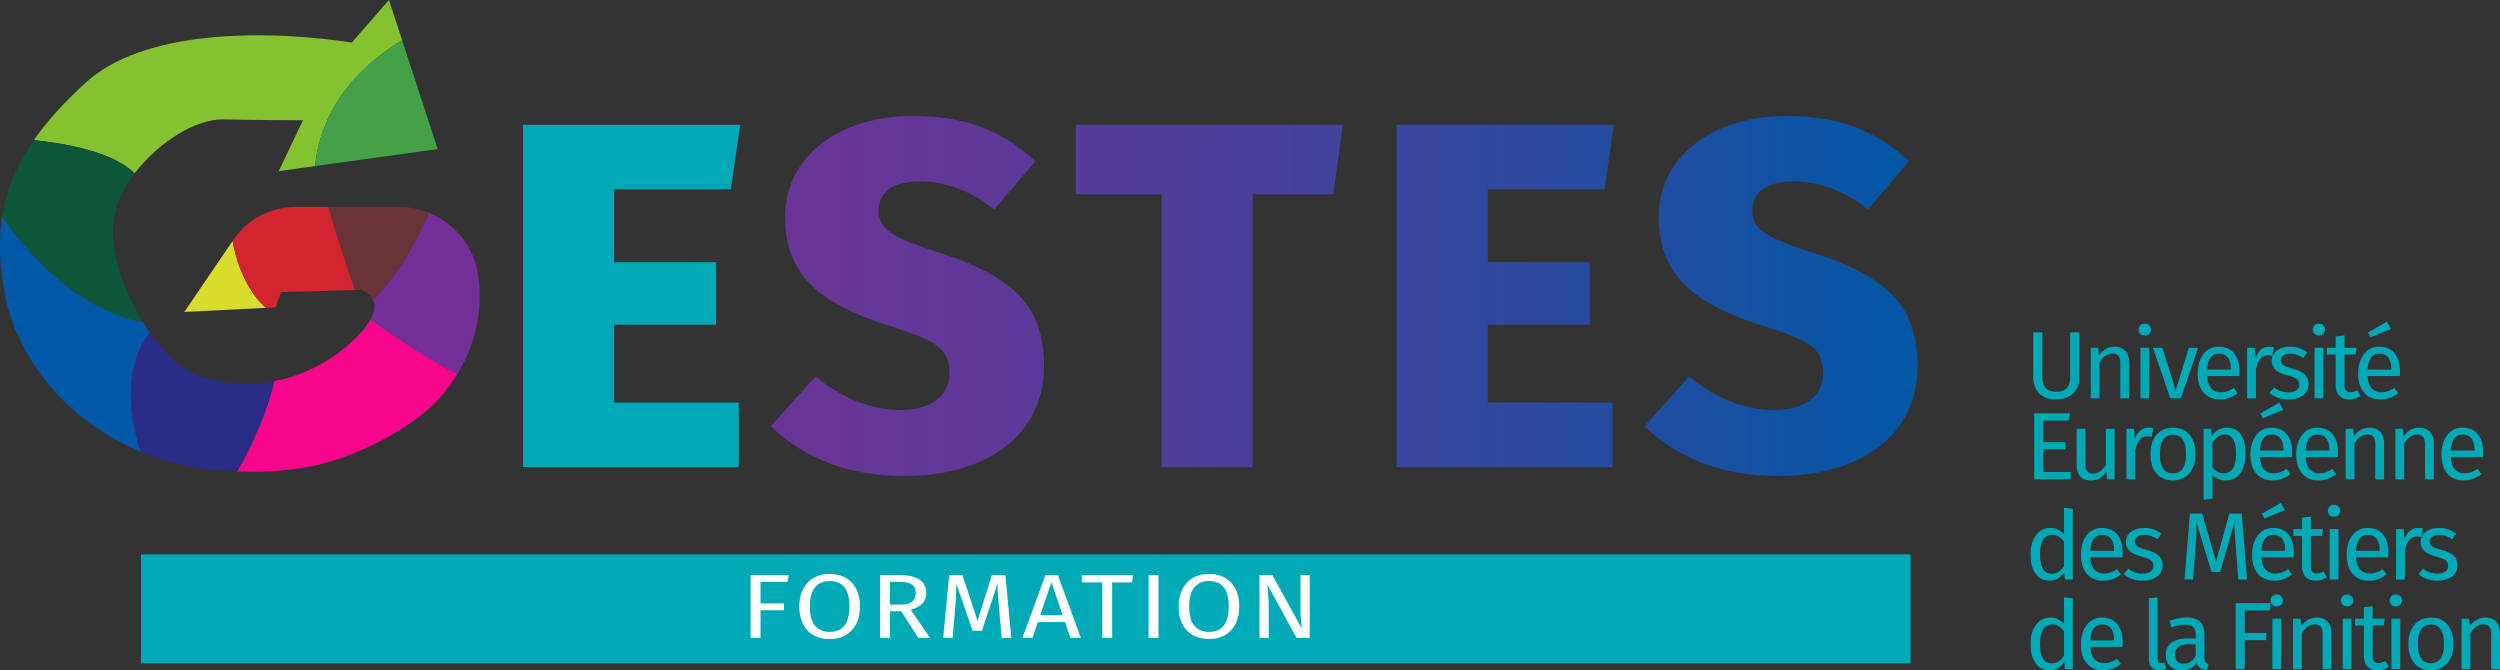 <svg xmlns="http://www.w3.org/2000/svg" viewBox="0 0 895.118 240"><rect x="0" y="0" width="895.118" height="240" fill="#333333" stroke="none"/><linearGradient id="a" gradientUnits="userSpaceOnUse" x1="275.965" y1="105.966" x2="686.633" y2="105.966"><stop offset="0" stop-color="#6a3597"/><stop offset=".162" stop-color="#613898"/><stop offset=".425" stop-color="#49409b"/><stop offset=".755" stop-color="#224ca0"/><stop offset="1" stop-color="#0057a4"/></linearGradient><path d="M337.502 90.89c-6.585-2.116-11.402-3.88-14.458-5.289-3.059-1.41-5.232-2.88-6.524-4.408-1.294-1.526-1.939-3.467-1.939-5.82 0-3.289 1.261-5.844 3.79-7.669 2.527-1.82 6.2-2.732 11.02-2.732 9.285 0 18.162 3.348 26.624 10.049l14.637-17.28c-5.644-5.404-12.022-9.46-19.133-12.165-7.112-2.704-15.31-4.055-24.595-4.055-8.7 0-16.547 1.498-23.54 4.496-6.995 2.997-12.462 7.259-16.398 12.783-3.94 5.527-5.907 11.932-5.907 19.218 0 9.288 2.822 16.987 8.464 23.1 5.642 6.113 15.398 11.345 29.27 15.693 5.758 1.762 10.138 3.38 13.135 4.849 2.998 1.468 5.084 3.115 6.26 4.935 1.173 1.826 1.764 4.143 1.764 6.965 0 3.997-1.53 7.202-4.586 9.609-3.058 2.41-7.347 3.616-12.87 3.616-10.58 0-20.75-3.996-30.505-11.99l-16.046 17.807c12.343 11.874 28.27 17.809 47.784 17.809 10.226 0 19.13-1.647 26.714-4.935 7.581-3.291 13.368-7.904 17.367-13.842 3.995-5.934 5.995-12.784 5.995-20.541 0-10.697-2.91-19.07-8.728-25.126-5.82-6.055-15.017-11.08-27.595-15.076zm47.703-21.334h30.68v97.682h32.62V69.556h28.917l3.35-24.862h-95.567v24.862zm189.286-1.764l3.35-23.098h-77.758v122.544h77.23v-23.099h-44.61v-27.858h36.498V93.888h-36.497V67.792h41.787zm103.415 38.175c-5.82-6.055-15.018-11.08-27.595-15.076-6.585-2.117-11.402-3.88-14.459-5.29-3.058-1.41-5.232-2.88-6.523-4.408-1.295-1.526-1.94-3.467-1.94-5.82 0-3.289 1.262-5.844 3.791-7.669 2.527-1.82 6.2-2.732 11.02-2.732 9.284 0 18.162 3.348 26.624 10.049l14.636-17.28c-5.644-5.404-12.022-9.46-19.132-12.165-7.112-2.704-15.311-4.055-24.596-4.055-8.7 0-16.546 1.498-23.539 4.496-6.995 2.997-12.462 7.259-16.398 12.783-3.94 5.527-5.907 11.932-5.907 19.218 0 9.288 2.822 16.987 8.464 23.1 5.642 6.113 15.397 11.345 29.269 15.693 5.759 1.762 10.138 3.38 13.136 4.849 2.997 1.468 5.083 3.115 6.26 4.935 1.173 1.826 1.763 4.143 1.763 6.965 0 3.997-1.529 7.202-4.585 9.609-3.058 2.41-7.347 3.616-12.871 3.616-10.579 0-20.75-3.996-30.505-11.99l-16.045 17.807c12.343 11.874 28.27 17.809 47.784 17.809 10.226 0 19.13-1.647 26.713-4.935 7.582-3.291 13.37-7.904 17.367-13.842 3.995-5.934 5.995-12.784 5.995-20.541 0-10.697-2.91-19.07-8.727-25.126z" fill="url(#a)"/><path d="M143.982 14.415c-10.885 6.538-28.83 20.855-31.151 45.044l-13.043 1.83 8.695-18.24s-14.71 0-28.601-.293c-10.068-.197-23.438 8.498-31.708 19.318-4.576-4.609-14.579-9.61-36.054-11.898 4.609-6.669 10.721-13.402 18.468-20.496 28.602-26.15 95.35-14.415 95.35-14.415L139.276 0l4.707 14.415z" fill="#85c231"/><path d="M50.397 161.74c-16.115-6.669-30.073-17.98-39.421-33.08-3.923-6.408-7.16-13.5-8.728-21.052C-.04 96.592-.694 86.721.81 77.372c7.747 11.473 25.267 32.884 50.47 38.049a90.227 90.227 0 0 0 2.451 3.693c-3.203 3.76-11.604 16.802-3.334 42.625z" fill="#0158a7"/><path d="M163.824 133.824c-3.694 6.145-8.663 11.604-14.612 16.017-6.897 5.067-15.82 10.166-27.098 14.154-12.16 4.282-25.235 5.328-37.264 4.805 6.505-10.722 11.637-24.385 13.37-32.361 10.656-2.027 20.658-7.224 28.634-14.906 2.91-2.81 4.772-5.164 5.85-7.191 6.963 4.968 21.379 14.938 31.12 19.482z" fill="#f9068c"/><path d="M153.56 76.195c-3.204 7.518-10.166 21.738-20.038 31.152-1.242-2.648-4.315-3.563-4.315-3.563l-2.026.065c-2.615-6.766-7.322-22.064-9.643-29.746h25.268c3.791 0 7.42.72 10.754 2.092z" fill="#6c3337"/><path d="M95.147 110.223l-29.158 1.471 17.292-25.398c2.419 13.238 8.074 20.43 11.866 23.927z" fill="#d8dc2d"/><path d="M264.506 144.14h-44.61V116.28h36.498V93.888h-36.497V67.792h41.787l3.35-23.098h-77.758v122.544h77.23v-23.099zm480.02-9.105v-16.05h-3.292v15.808c0 1.851-.412 3.23-1.236 4.133-.822.904-2.08 1.357-3.771 1.357-1.67 0-2.916-.46-3.738-1.373-.824-.913-1.236-2.285-1.236-4.117v-15.808h-3.257v16.05c0 2.423.713 4.36 2.143 5.81 1.429 1.455 3.457 2.18 6.088 2.18 1.736 0 3.229-.338 4.475-1.012 1.247-.673 2.195-1.612 2.846-2.812.653-1.2.978-2.589.978-4.166zm7.202-5.248c.64-1.028 1.326-1.82 2.057-2.368.733-.55 1.579-.824 2.538-.824.938 0 1.647.265 2.128.792.478.523.72 1.43.72 2.707v12.52h3.155V129.65c0-1.714-.463-3.065-1.39-4.048-.926-.98-2.21-1.475-3.858-1.475-1.143 0-2.19.275-3.138.824-.95.55-1.743 1.306-2.383 2.263l-.274-2.675h-2.71v18.074h3.155v-12.826zm14.644 12.826h3.155V124.54h-3.155v18.074zm1.543-22.463c.664 0 1.2-.201 1.612-.6.412-.4.618-.91.618-1.526s-.206-1.133-.618-1.542c-.411-.415-.948-.619-1.612-.619-.64 0-1.165.204-1.577.62-.411.408-.617.925-.617 1.541s.206 1.127.617 1.526c.412.399.937.6 1.577.6zm12.964 22.463l6.138-18.074h-3.326l-4.699 15.262-4.732-15.262h-3.43l6.242 18.074h3.807zm8.11-2.055c1.406 1.644 3.366 2.467 5.881 2.467 2.287 0 4.39-.756 6.31-2.263l-1.37-1.887c-.801.55-1.567.948-2.298 1.2-.733.253-1.533.377-2.401.377-1.373 0-2.493-.469-3.361-1.408-.87-.935-1.373-2.4-1.509-4.386h11.522c.047-.549.07-1.085.07-1.615 0-2.79-.64-4.973-1.921-6.55-1.28-1.577-3.12-2.366-5.52-2.366-1.533 0-2.866.412-3.997 1.236-1.132.823-2 1.96-2.607 3.412-.606 1.453-.908 3.116-.908 4.99 0 2.879.702 5.145 2.108 6.793zm5.47-13.925c1.418 0 2.481.466 3.19 1.405.708.938 1.063 2.298 1.063 4.08v.207h-8.47c.228-3.796 1.634-5.692 4.216-5.692zm13.272 5.657c.39-1.737.926-3.02 1.612-3.84.687-.824 1.59-1.236 2.71-1.236.502 0 1.028.07 1.577.205l.583-3.084a7.179 7.179 0 0 0-1.783-.208c-1.098 0-2.057.342-2.88 1.032-.824.683-1.476 1.701-1.956 3.051l-.308-3.67h-2.71v18.073h3.155V132.29zm6.945.035c.857.846 2.247 1.523 4.167 2.024 1.19.319 2.093.622 2.709.91.617.284 1.052.616 1.304.992.25.377.376.875.376 1.491 0 .85-.348 1.516-1.045 2.008s-1.64.737-2.83.737c-1.851 0-3.543-.584-5.075-1.749l-1.681 1.922c1.807 1.577 4.081 2.365 6.825 2.365 1.988 0 3.676-.47 5.06-1.408 1.382-.935 2.074-2.298 2.074-4.08 0-1.51-.498-2.697-1.492-3.568-.994-.868-2.498-1.551-4.51-2.056-1.464-.39-2.476-.788-3.035-1.2-.562-.412-.84-.983-.84-1.714s.296-1.31.891-1.734c.594-.421 1.406-.632 2.434-.632.824 0 1.608.125 2.35.377.744.249 1.527.638 2.35 1.165l1.337-1.989a10.04 10.04 0 0 0-2.813-1.545c-.983-.341-2.09-.514-3.326-.514s-2.35.214-3.344.636c-.994.421-1.771 1.015-2.331 1.78a4.238 4.238 0 0 0-.842 2.558c0 1.302.43 2.378 1.287 3.224zm17.2-7.786h-3.156v18.074h3.155V124.54zm-1.613-4.389c.664 0 1.2-.201 1.612-.6.412-.4.618-.91.618-1.526s-.206-1.133-.618-1.542c-.412-.415-.948-.619-1.612-.619-.64 0-1.165.204-1.577.62-.412.408-.617.925-.617 1.541s.205 1.127.617 1.526c.412.399.937.6 1.577.6zm6.037 17.733c0 1.666.429 2.943 1.286 3.824.857.878 2.053 1.318 3.583 1.318 1.51 0 2.859-.412 4.048-1.235l-1.2-2.091c-.893.479-1.692.718-2.4.718-.778 0-1.334-.21-1.664-.632-.332-.424-.498-1.104-.498-2.043v-10.767h3.944l.343-2.436h-4.287v-4.456l-3.155.377v4.08h-3.156v2.435h3.156v10.908zm16.048 5.142c2.287 0 4.391-.756 6.311-2.263l-1.37-1.887c-.802.55-1.568.948-2.3 1.2-.732.253-1.532.377-2.4.377-1.372 0-2.493-.469-3.361-1.408-.87-.935-1.373-2.4-1.508-4.386h11.522c.046-.549.068-1.085.068-1.615 0-2.79-.64-4.973-1.92-6.55-1.28-1.577-3.12-2.366-5.52-2.366-1.533 0-2.866.412-3.997 1.236-1.132.823-2 1.96-2.607 3.412-.606 1.453-.908 3.116-.908 4.99 0 2.879.702 5.145 2.109 6.793 1.406 1.644 3.366 2.467 5.881 2.467zm-.412-16.392c1.42 0 2.482.466 3.191 1.405.709.938 1.063 2.298 1.063 4.08v.207h-8.47c.228-3.796 1.634-5.692 4.216-5.692zm4.15-8.848l-1.406-2.643-6.825 3.91.961 1.682 7.27-2.95zm-115.334 32.8l.378-2.604h-12.793v23.628h13.066v-2.604h-9.808v-8.096h7.956v-2.605h-7.956v-7.718h9.157zm11.078 20.664c.89-.514 1.68-1.331 2.365-2.452l.241 2.812h2.709v-18.074h-3.154v12.897c-1.258 2.081-2.767 3.122-4.528 3.122-.983 0-1.692-.259-2.126-.773-.434-.514-.651-1.388-.651-2.624v-12.622h-3.156V166.5c0 1.762.446 3.122 1.338 4.083.892.96 2.126 1.44 3.704 1.44 1.28 0 2.366-.256 3.258-.773zm9.532.36h3.155v-10.323c.39-1.737.926-3.017 1.612-3.84.687-.824 1.59-1.236 2.71-1.236.502 0 1.028.07 1.577.208l.583-3.087a7.333 7.333 0 0 0-1.783-.207c-1.098 0-2.057.344-2.88 1.03-.824.687-1.476 1.702-1.956 3.052l-.308-3.67h-2.71v18.073zm12.347-17.301c-1.213.788-2.139 1.9-2.779 3.326-.64 1.43-.959 3.08-.959 4.958 0 2.901.709 5.2 2.126 6.891 1.417 1.692 3.395 2.538 5.933 2.538 1.67 0 3.109-.392 4.322-1.18 1.211-.793 2.137-1.9 2.777-3.33.64-1.427.961-3.08.961-4.955 0-2.904-.704-5.2-2.11-6.895-1.406-1.692-3.377-2.537-5.915-2.537-1.692 0-3.144.395-4.356 1.184zm8.986 8.248c0 4.62-1.556 6.927-4.665 6.927s-4.664-2.298-4.664-6.891c0-4.62 1.566-6.93 4.699-6.93 3.087 0 4.63 2.298 4.63 6.894zm14.609-9.432a6.273 6.273 0 0 0-2.95.737c-.936.492-1.736 1.197-2.4 2.11l-.24-2.436h-2.71v25.381l3.156-.38v-8.57c1.143 1.369 2.721 2.055 4.732 2.055 2.265 0 4.013-.868 5.248-2.605 1.236-1.74 1.852-4.025 1.852-6.86 0-2.994-.537-5.315-1.612-6.962-1.075-1.647-2.766-2.47-5.076-2.47zm-1.165 16.324a4.619 4.619 0 0 1-2.263-.565c-.687-.376-1.258-.92-1.716-1.628v-8.813a7.772 7.772 0 0 1 1.92-2.024 4.073 4.073 0 0 1 2.436-.789c2.72 0 4.08 2.308 4.08 6.927 0 4.597-1.485 6.892-4.457 6.892zm21.364-22.667l-1.407-2.64-6.825 3.907.961 1.682 7.27-2.95zm3.224 15.261c0-2.79-.64-4.973-1.92-6.55-1.28-1.577-3.12-2.368-5.521-2.368-1.533 0-2.865.411-3.997 1.235-1.132.823-2 1.96-2.606 3.412s-.909 3.116-.909 4.99c0 2.882.703 5.145 2.109 6.793 1.406 1.644 3.366 2.467 5.881 2.467 2.288 0 4.391-.753 6.311-2.263l-1.37-1.887c-.802.55-1.568.948-2.3 1.2-.732.253-1.531.377-2.4.377-1.372 0-2.493-.466-3.36-1.404-.87-.939-1.374-2.4-1.51-4.39h11.523c.046-.549.069-1.085.069-1.612zm-3.12-.721h-8.471c.228-3.795 1.634-5.692 4.217-5.692 1.419 0 2.482.47 3.19 1.405.709.938 1.063 2.298 1.063 4.083v.204zm19.513.721c0-2.79-.64-4.973-1.92-6.55-1.28-1.577-3.12-2.368-5.521-2.368-1.532 0-2.865.411-3.997 1.235-1.131.823-2 1.96-2.606 3.412s-.908 3.116-.908 4.99c0 2.882.702 5.145 2.108 6.793 1.406 1.644 3.366 2.467 5.882 2.467 2.287 0 4.39-.753 6.31-2.263l-1.37-1.887c-.801.55-1.568.948-2.299 1.2-.732.253-1.532.377-2.4.377-1.373 0-2.493-.466-3.362-1.404-.87-.939-1.372-2.4-1.508-4.39h11.522c.047-.549.069-1.085.069-1.612zm-3.12-.721h-8.47c.227-3.795 1.634-5.692 4.216-5.692 1.419 0 2.482.47 3.19 1.405.71.938 1.064 2.298 1.064 4.083v.204zm19.617 10.288v-12.963c0-1.714-.463-3.064-1.39-4.048-.926-.98-2.21-1.474-3.858-1.474-1.143 0-2.19.274-3.138.823-.95.55-1.743 1.306-2.383 2.263l-.274-2.675h-2.71v18.074h3.155v-12.826c.64-1.028 1.326-1.816 2.057-2.365.733-.55 1.579-.824 2.538-.824.939 0 1.647.262 2.128.789.479.526.72 1.43.72 2.71v12.516h3.155zm4.046 0h3.156v-12.826c.64-1.028 1.326-1.816 2.057-2.365.733-.55 1.578-.824 2.538-.824.938 0 1.647.262 2.127.789.48.526.72 1.43.72 2.71v12.516h3.156v-12.963c0-1.714-.463-3.064-1.39-4.048-.926-.98-2.211-1.474-3.858-1.474-1.143 0-2.19.274-3.138.823-.95.55-1.743 1.306-2.383 2.263l-.275-2.675h-2.71v18.074zm24.487.412c2.287 0 4.391-.753 6.311-2.263l-1.37-1.887c-.802.55-1.568.948-2.3 1.2-.732.253-1.531.377-2.4.377-1.372 0-2.493-.466-3.361-1.404-.87-.939-1.373-2.4-1.508-4.39h11.522c.046-.549.068-1.085.068-1.612 0-2.79-.64-4.973-1.92-6.55-1.28-1.577-3.12-2.368-5.52-2.368-1.533 0-2.866.411-3.997 1.235-1.132.823-2 1.96-2.607 3.412-.606 1.453-.908 3.116-.908 4.99 0 2.882.703 5.145 2.109 6.793 1.406 1.644 3.366 2.467 5.881 2.467zm-.412-16.392c1.42 0 2.482.47 3.191 1.405.709.938 1.063 2.298 1.063 4.083v.204h-8.47c.228-3.795 1.634-5.692 4.216-5.692zm-142.734 35.617c-1.395-1.484-3.018-2.228-4.87-2.228-1.44 0-2.697.405-3.773 1.216-1.074.814-1.898 1.938-2.47 3.38-.57 1.44-.856 3.084-.856 4.939 0 2.857.6 5.133 1.8 6.825s2.876 2.538 5.025 2.538c1.098 0 2.092-.259 2.984-.773.891-.514 1.635-1.229 2.229-2.145l.31 2.506h2.776v-25.346l-3.155-.377v9.465zm0 11.489c-.64.893-1.303 1.56-1.989 2.007-.686.447-1.508.668-2.469.668-1.326 0-2.345-.572-3.052-1.715-.71-1.142-1.064-2.879-1.064-5.212 0-2.308.383-4.048 1.149-5.213s1.847-1.75 3.242-1.75c.845 0 1.605.202 2.28.6.674.403 1.31.99 1.903 1.77v8.845zm13.583-13.717c-1.533 0-2.865.412-3.997 1.235-1.132.824-2 1.96-2.606 3.413-.607 1.452-.909 3.115-.909 4.989 0 2.88.703 5.143 2.109 6.79 1.406 1.647 3.366 2.47 5.881 2.47 2.288 0 4.391-.756 6.311-2.263l-1.37-1.886c-.802.549-1.568.948-2.3 1.2-.732.252-1.531.377-2.4.377-1.372 0-2.493-.47-3.361-1.408-.87-.935-1.373-2.4-1.508-4.39h11.522c.046-.548.068-1.085.068-1.611 0-2.79-.64-4.974-1.92-6.55-1.28-1.578-3.12-2.366-5.52-2.366zm4.32 8.197h-8.47c.228-3.795 1.634-5.694 4.217-5.694 1.419 0 2.481.469 3.19 1.407.709.936 1.063 2.299 1.063 4.08v.207zm17.423 5.213c0-1.51-.498-2.697-1.492-3.569-.995-.868-2.498-1.554-4.51-2.055-1.464-.39-2.476-.789-3.035-1.2-.562-.412-.841-.984-.841-1.715 0-.734.297-1.309.892-1.733.594-.422 1.406-.635 2.434-.635.824 0 1.607.127 2.35.376.743.252 1.527.642 2.349 1.169l1.337-1.99a9.96 9.96 0 0 0-2.812-1.544c-.983-.342-2.09-.514-3.326-.514-1.235 0-2.35.21-3.344.635-.994.421-1.772 1.015-2.332 1.781a4.23 4.23 0 0 0-.84 2.557c0 1.303.428 2.378 1.286 3.224.857.846 2.247 1.52 4.167 2.024 1.189.32 2.092.623 2.708.907.618.287 1.052.62 1.304.996.251.376.377.874.377 1.49 0 .846-.348 1.517-1.045 2.008s-1.641.738-2.83.738c-1.852 0-3.543-.584-5.076-1.75l-1.68 1.919c1.806 1.58 4.08 2.369 6.824 2.369 1.99 0 3.676-.47 5.06-1.408 1.382-.936 2.075-2.299 2.075-4.08zm27.092 5.076h3.155l-1.955-23.632h-4.424l-4.733 17.184-4.973-17.184h-4.39l-1.954 23.632h3.086l.789-10.426c.297-3.75.447-7.055.447-9.912l5.383 17.663h3.054l5.109-17.63c.046 2.243.24 5.455.582 9.636l.824 10.669zm9.396-21.883l7.27-2.95-1.406-2.64-6.825 3.911.961 1.68zm6.174 19.345c-.733.252-1.533.377-2.4.377-1.373 0-2.494-.47-3.362-1.408-.87-.935-1.373-2.4-1.508-4.39h11.522c.046-.548.068-1.085.068-1.611 0-2.79-.64-4.974-1.92-6.55-1.28-1.578-3.12-2.366-5.52-2.366-1.533 0-2.866.412-3.997 1.235-1.132.824-2 1.96-2.607 3.413-.606 1.452-.908 3.115-.908 4.989 0 2.88.703 5.143 2.109 6.79 1.406 1.647 3.366 2.47 5.881 2.47 2.287 0 4.391-.756 6.311-2.263l-1.37-1.886c-.802.549-1.568.948-2.3 1.2zm-3.054-13.445c1.42 0 2.482.469 3.191 1.407.709.936 1.063 2.299 1.063 4.08v.207h-8.47c.228-3.795 1.634-5.694 4.216-5.694zm11.61 15.073c.857.881 2.053 1.322 3.584 1.322 1.51 0 2.858-.412 4.047-1.236l-1.2-2.09c-.892.478-1.692.718-2.4.718-.778 0-1.333-.211-1.664-.636-.332-.421-.498-1.101-.498-2.04v-10.767h3.944l.343-2.435h-4.287v-4.46l-3.155.377v4.083h-3.156v2.435h3.156v10.905c0 1.67.43 2.943 1.286 3.824zm10.134-25.84c-.64 0-1.165.204-1.577.615-.412.412-.618.926-.618 1.545 0 .617.206 1.124.618 1.526.412.4.937.6 1.577.6.664 0 1.2-.2 1.612-.6.412-.402.618-.91.618-1.526 0-.619-.206-1.133-.618-1.545-.412-.411-.948-.616-1.612-.616zm-1.544 26.75h3.156V189.43h-3.156v18.074zm21.024-9.57c0-2.79-.64-4.974-1.92-6.55-1.28-1.578-3.12-2.366-5.52-2.366-1.533 0-2.866.412-3.997 1.235s-2 1.96-2.607 3.413c-.606 1.452-.908 3.115-.908 4.989 0 2.88.702 5.143 2.108 6.79 1.407 1.647 3.367 2.47 5.882 2.47 2.287 0 4.39-.756 6.31-2.263l-1.37-1.886c-.801.549-1.567.948-2.299 1.2s-1.532.377-2.4.377c-1.373 0-2.493-.47-3.361-1.408-.87-.935-1.373-2.4-1.509-4.39h11.522c.047-.548.07-1.085.07-1.611zm-3.12-.719h-8.47c.228-3.795 1.634-5.694 4.216-5.694 1.42 0 2.482.469 3.19 1.407.71.936 1.064 2.299 1.064 4.08v.207zm13.341-5.11c.502 0 1.028.067 1.577.204l.583-3.087a7.336 7.336 0 0 0-1.783-.204c-1.098 0-2.057.341-2.88 1.028-.824.686-1.476 1.704-1.956 3.051l-.308-3.667h-2.71v18.074h3.155V197.18c.39-1.736.926-3.02 1.612-3.84.687-.824 1.59-1.235 2.71-1.235zm8.504 4.699c-1.463-.39-2.475-.789-3.034-1.2-.562-.412-.84-.984-.84-1.715 0-.734.296-1.309.891-1.733.594-.422 1.406-.635 2.434-.635.824 0 1.608.127 2.35.376.744.252 1.527.642 2.35 1.169l1.337-1.99a9.96 9.96 0 0 0-2.813-1.544c-.983-.342-2.09-.514-3.326-.514s-2.35.21-3.344.635c-.994.421-1.771 1.015-2.332 1.781a4.23 4.23 0 0 0-.84 2.557c0 1.303.429 2.378 1.286 3.224.857.846 2.247 1.52 4.167 2.024 1.19.32 2.093.623 2.709.907.617.287 1.052.62 1.304.996.25.376.376.874.376 1.49 0 .846-.348 1.517-1.045 2.008-.698.492-1.64.738-2.83.738-1.851 0-3.543-.584-5.075-1.75l-1.681 1.919c1.807 1.58 4.081 2.369 6.825 2.369 1.988 0 3.676-.47 5.06-1.408 1.382-.936 2.074-2.299 2.074-4.08 0-1.51-.498-2.697-1.492-3.569-.994-.868-2.498-1.554-4.51-2.055zM739.004 223.33c-1.395-1.484-3.018-2.228-4.87-2.228-1.44 0-2.697.406-3.773 1.217-1.074.814-1.898 1.937-2.47 3.38-.57 1.44-.856 3.084-.856 4.938 0 2.857.6 5.133 1.8 6.825S731.711 240 733.86 240c1.098 0 2.092-.259 2.984-.773.891-.513 1.635-1.228 2.229-2.145l.31 2.506h2.776v-25.346l-3.155-.376v9.464zm0 11.49c-.64.893-1.303 1.56-1.989 2.007-.686.447-1.508.667-2.469.667-1.326 0-2.345-.571-3.052-1.714-.71-1.143-1.064-2.88-1.064-5.213 0-2.308.383-4.048 1.149-5.213s1.847-1.749 3.242-1.749c.845 0 1.605.201 2.28.6.674.402 1.31.99 1.903 1.769v8.845zm13.583-13.718c-1.533 0-2.865.412-3.997 1.236-1.132.823-2 1.96-2.606 3.412-.607 1.453-.909 3.116-.909 4.99 0 2.879.703 5.142 2.109 6.79 1.406 1.646 3.366 2.47 5.881 2.47 2.288 0 4.391-.757 6.311-2.263l-1.37-1.887c-.802.55-1.568.948-2.3 1.2-.732.253-1.531.377-2.4.377-1.372 0-2.493-.47-3.361-1.408-.87-.935-1.373-2.4-1.508-4.389h11.522c.046-.549.068-1.085.068-1.612 0-2.79-.64-4.973-1.92-6.55-1.28-1.577-3.12-2.366-5.52-2.366zm4.32 8.198h-8.47c.228-3.796 1.634-5.695 4.217-5.695 1.419 0 2.481.47 3.19 1.408.709.935 1.063 2.298 1.063 4.08v.207zm16.77 8.092c-.412 0-.704-.115-.874-.342-.173-.23-.257-.593-.257-1.098v-22.086l-3.156.376v21.777c0 1.258.337 2.238 1.012 2.934.674.696 1.595 1.047 2.76 1.047.914 0 1.749-.207 2.504-.62l-.824-2.192a3.114 3.114 0 0 1-1.165.204zm15.639-2.024v-8.264c0-1.922-.525-3.4-1.577-4.44s-2.642-1.562-4.768-1.562c-1.92 0-4.001.412-6.242 1.236l.79 2.298c1.92-.642 3.543-.96 4.87-.96 1.28 0 2.23.274 2.845.823.618.546.926 1.462.926 2.742v1.337h-2.777c-2.538 0-4.5.514-5.882 1.542-1.383 1.031-2.074 2.506-2.074 4.425 0 1.624.513 2.94 1.543 3.945 1.028 1.006 2.434 1.51 4.218 1.51 2.377 0 4.173-.903 5.384-2.71.274.868.697 1.51 1.269 1.922.571.408 1.326.673 2.265.788l.72-2.196c-.503-.182-.881-.45-1.132-.805-.252-.354-.378-.897-.378-1.63zm-3.156-.549c-1.028 1.877-2.447 2.812-4.252 2.812-1.03 0-1.807-.274-2.332-.82-.526-.549-.788-1.363-.788-2.436 0-2.47 1.668-3.706 5.007-3.706h2.365v4.15zm14.303 4.77h3.257v-10.394h7.717v-2.57h-7.717v-8.06h8.918l.376-2.608h-12.551v23.631zm14.71-26.751c-.64 0-1.164.204-1.576.616-.412.412-.618.926-.618 1.545 0 .616.206 1.124.618 1.526.412.399.937.6 1.577.6.664 0 1.2-.201 1.612-.6.412-.402.618-.91.618-1.526 0-.62-.206-1.133-.618-1.545-.412-.412-.948-.616-1.612-.616zm-1.543 26.75h3.156v-18.074h-3.156v18.074zm15.88-18.486c-1.143 0-2.19.275-3.138.824a7.128 7.128 0 0 0-2.383 2.263l-.275-2.675h-2.71v18.074h3.156v-12.826c.64-1.031 1.326-1.82 2.057-2.369.733-.549 1.579-.823 2.538-.823.938 0 1.647.265 2.127.792.48.523.72 1.426.72 2.707v12.52h3.156v-12.964c0-1.718-.463-3.065-1.39-4.048-.926-.983-2.211-1.475-3.858-1.475zm9.294 18.486h3.155v-18.074h-3.155v18.074zm1.543-26.75c-.64 0-1.165.204-1.577.616-.411.412-.617.926-.617 1.545 0 .616.206 1.124.617 1.526.412.399.937.6 1.577.6.664 0 1.2-.201 1.612-.6.412-.402.618-.91.618-1.526 0-.62-.206-1.133-.618-1.545-.412-.412-.948-.616-1.612-.616zm11.353 24.554c-.777 0-1.333-.21-1.663-.635-.332-.422-.498-1.102-.498-2.04V223.95h3.944l.343-2.436h-4.287v-4.46l-3.155.377v4.083h-3.156v2.436h3.156v10.904c0 1.67.429 2.943 1.286 3.824.857.881 2.053 1.322 3.583 1.322 1.51 0 2.859-.412 4.048-1.235l-1.2-2.091c-.893.479-1.692.718-2.4.718zm6.104-24.554c-.64 0-1.166.204-1.577.616-.412.412-.618.926-.618 1.545 0 .616.206 1.124.618 1.526.411.399.937.6 1.577.6.664 0 1.2-.201 1.612-.6.411-.402.617-.91.617-1.526 0-.62-.206-1.133-.617-1.545-.412-.412-.948-.616-1.612-.616zm-1.544 26.75h3.156v-18.074h-3.156v18.074zm14.165-18.486c-1.691 0-3.144.393-4.355 1.185-1.213.788-2.139 1.896-2.779 3.326-.64 1.427-.96 3.08-.96 4.954 0 2.905.71 5.203 2.127 6.895 1.417 1.692 3.395 2.538 5.932 2.538 1.67 0 3.11-.396 4.323-1.184 1.211-.789 2.137-1.896 2.777-3.327.64-1.43.96-3.08.96-4.957 0-2.902-.703-5.2-2.11-6.892-1.406-1.692-3.377-2.538-5.915-2.538zm-.035 16.36c-3.109 0-4.663-2.298-4.663-6.895 0-4.619 1.565-6.927 4.698-6.927 3.087 0 4.63 2.298 4.63 6.892 0 4.62-1.555 6.93-4.665 6.93zm23.338-14.885c-.925-.983-2.21-1.475-3.857-1.475-1.143 0-2.19.275-3.138.824a7.128 7.128 0 0 0-2.383 2.263l-.275-2.675h-2.71v18.074h3.155v-12.826c.64-1.031 1.327-1.82 2.058-2.369.732-.549 1.578-.823 2.538-.823.938 0 1.647.265 2.127.792.479.523.72 1.426.72 2.707v12.52h3.155v-12.964c0-1.718-.462-3.065-1.39-4.048zM50.473 237.494h633.599v-39.027H50.473v39.027z" fill="#00a9b5"/><path d="M156.698 53.379l-43.867 6.08c2.32-24.189 20.266-38.506 31.151-45.044l12.716 38.964z" fill="#44a147"/><path d="M51.28 115.42C26.077 110.257 8.557 88.846.81 77.373c1.438-9.349 5.066-18.207 11.31-27.196 21.475 2.288 31.478 7.289 36.054 11.898-3.105 4.086-5.491 8.499-6.7 12.846-3.171 11.54 1.503 27.327 9.806 40.5z" fill="#0d5639"/><path d="M98.22 136.439c-1.733 7.976-6.865 21.64-13.37 32.36-3.105-.13-6.113-.359-9.022-.653-8.825-.915-17.39-3.073-25.431-6.407-8.27-25.823.13-38.866 3.334-42.625 2.42 3.433 5.1 6.636 7.91 9.447 4.25 4.25 10.069 6.636 16.116 7.845 6.832 1.373 13.761 1.34 20.462.033z" fill="#292d87"/><path d="M163.824 133.824c-9.741-4.544-24.157-14.514-31.12-19.482 1.668-3.105 1.57-5.361.818-6.995 9.872-9.414 16.834-23.634 20.038-31.152 9.12 3.629 16.017 11.833 17.586 22.032.033.294.065.588.13.882 1.668 12.258-1.176 24.45-7.452 34.715z" fill="#752f98"/><path d="M127.18 103.849l-26.575.752-1.928 5.459-3.53.163c-3.792-3.497-9.447-10.689-11.866-23.927l.392-.556a26.639 26.639 0 0 1 22.032-11.637h11.833c2.32 7.682 7.028 22.98 9.643 29.746z" fill="#d2252f"/><path d="M268.762 228.406v-22.518h13.642l-.41 2.484h-9.69v7.68h8.386v2.452h-8.386v9.902h-3.542zM302.735 206.853c1.626.903 2.894 2.228 3.8 3.97.908 1.743 1.362 3.857 1.362 6.34 0 2.442-.454 4.533-1.362 6.276-.906 1.743-2.174 3.07-3.8 3.987-1.628.916-3.523 1.373-5.684 1.373-2.162 0-4.057-.447-5.685-1.341-1.626-.894-2.894-2.212-3.8-3.955-.908-1.743-1.362-3.843-1.362-6.308 0-2.416.454-4.507 1.362-6.272.906-1.766 2.18-3.11 3.82-4.039 1.64-.925 3.528-1.388 5.665-1.388 2.161 0 4.056.453 5.684 1.357zm-10.903 3.415c-1.242 1.481-1.863 3.792-1.863 6.927 0 3.119.628 5.404 1.882 6.863 1.255 1.462 2.988 2.19 5.2 2.19 4.72 0 7.08-3.026 7.08-9.085 0-6.078-2.36-9.117-7.08-9.117-2.237 0-3.976.741-5.219 2.222zM322.656 218.865h-3.987v9.541h-3.542v-22.518h6.747c3.205 0 5.632.534 7.286 1.603 1.652 1.066 2.478 2.659 2.478 4.772 0 1.568-.46 2.841-1.379 3.821s-2.31 1.724-4.175 2.225l6.933 10.097h-4.212l-6.15-9.541zm-.41-2.388c1.864 0 3.267-.332 4.212-.996.943-.664 1.415-1.737 1.415-3.218 0-1.395-.479-2.403-1.435-3.023-.956-.622-2.491-.932-4.603-.932h-3.166v8.169h3.577zM362.089 228.406h-3.43l-.894-10.164c-.374-3.987-.584-7.048-.634-9.184l-5.554 16.797h-3.317l-5.851-16.829c0 2.723-.161 5.87-.485 9.446l-.857 9.934h-3.354l2.125-22.518h4.77l5.405 16.373 5.142-16.373h4.81l2.124 22.518zM383.257 228.406l-1.937-5.653h-9.728l-1.938 5.653h-3.578l8.237-22.518h4.472l8.2 22.518h-3.728zm-10.808-8.169h8.014l-3.989-11.766-4.025 11.766zM405.695 205.888l-.372 2.647h-7.118v19.871h-3.542v-19.871h-7.305v-2.647h18.337zM414.79 205.888v22.518h-3.542v-22.518h3.542zM438.549 206.853c1.626.903 2.894 2.228 3.8 3.97.908 1.743 1.362 3.857 1.362 6.34 0 2.442-.454 4.533-1.362 6.276-.906 1.743-2.174 3.07-3.8 3.987-1.628.916-3.523 1.373-5.684 1.373-2.162 0-4.057-.447-5.685-1.341-1.626-.894-2.894-2.212-3.8-3.955-.908-1.743-1.362-3.843-1.362-6.308 0-2.416.454-4.507 1.362-6.272.906-1.766 2.18-3.11 3.82-4.039 1.64-.925 3.528-1.388 5.665-1.388 2.161 0 4.056.453 5.684 1.357zm-10.903 3.415c-1.242 1.481-1.862 3.792-1.862 6.927 0 3.119.627 5.404 1.881 6.863 1.255 1.462 2.988 2.19 5.2 2.19 4.72 0 7.08-3.026 7.08-9.085 0-6.078-2.36-9.117-7.08-9.117-2.237 0-3.976.741-5.219 2.222zM468.943 228.406h-4.734l-10.435-19.118c.148 1.504.267 2.892.354 4.166.087 1.274.13 2.815.13 4.625v10.327h-3.317v-22.518h4.622l10.547 19.154a80.059 80.059 0 0 1-.298-2.976 44.68 44.68 0 0 1-.185-3.888v-12.29h3.316v22.518z" fill="#fff"/></svg>